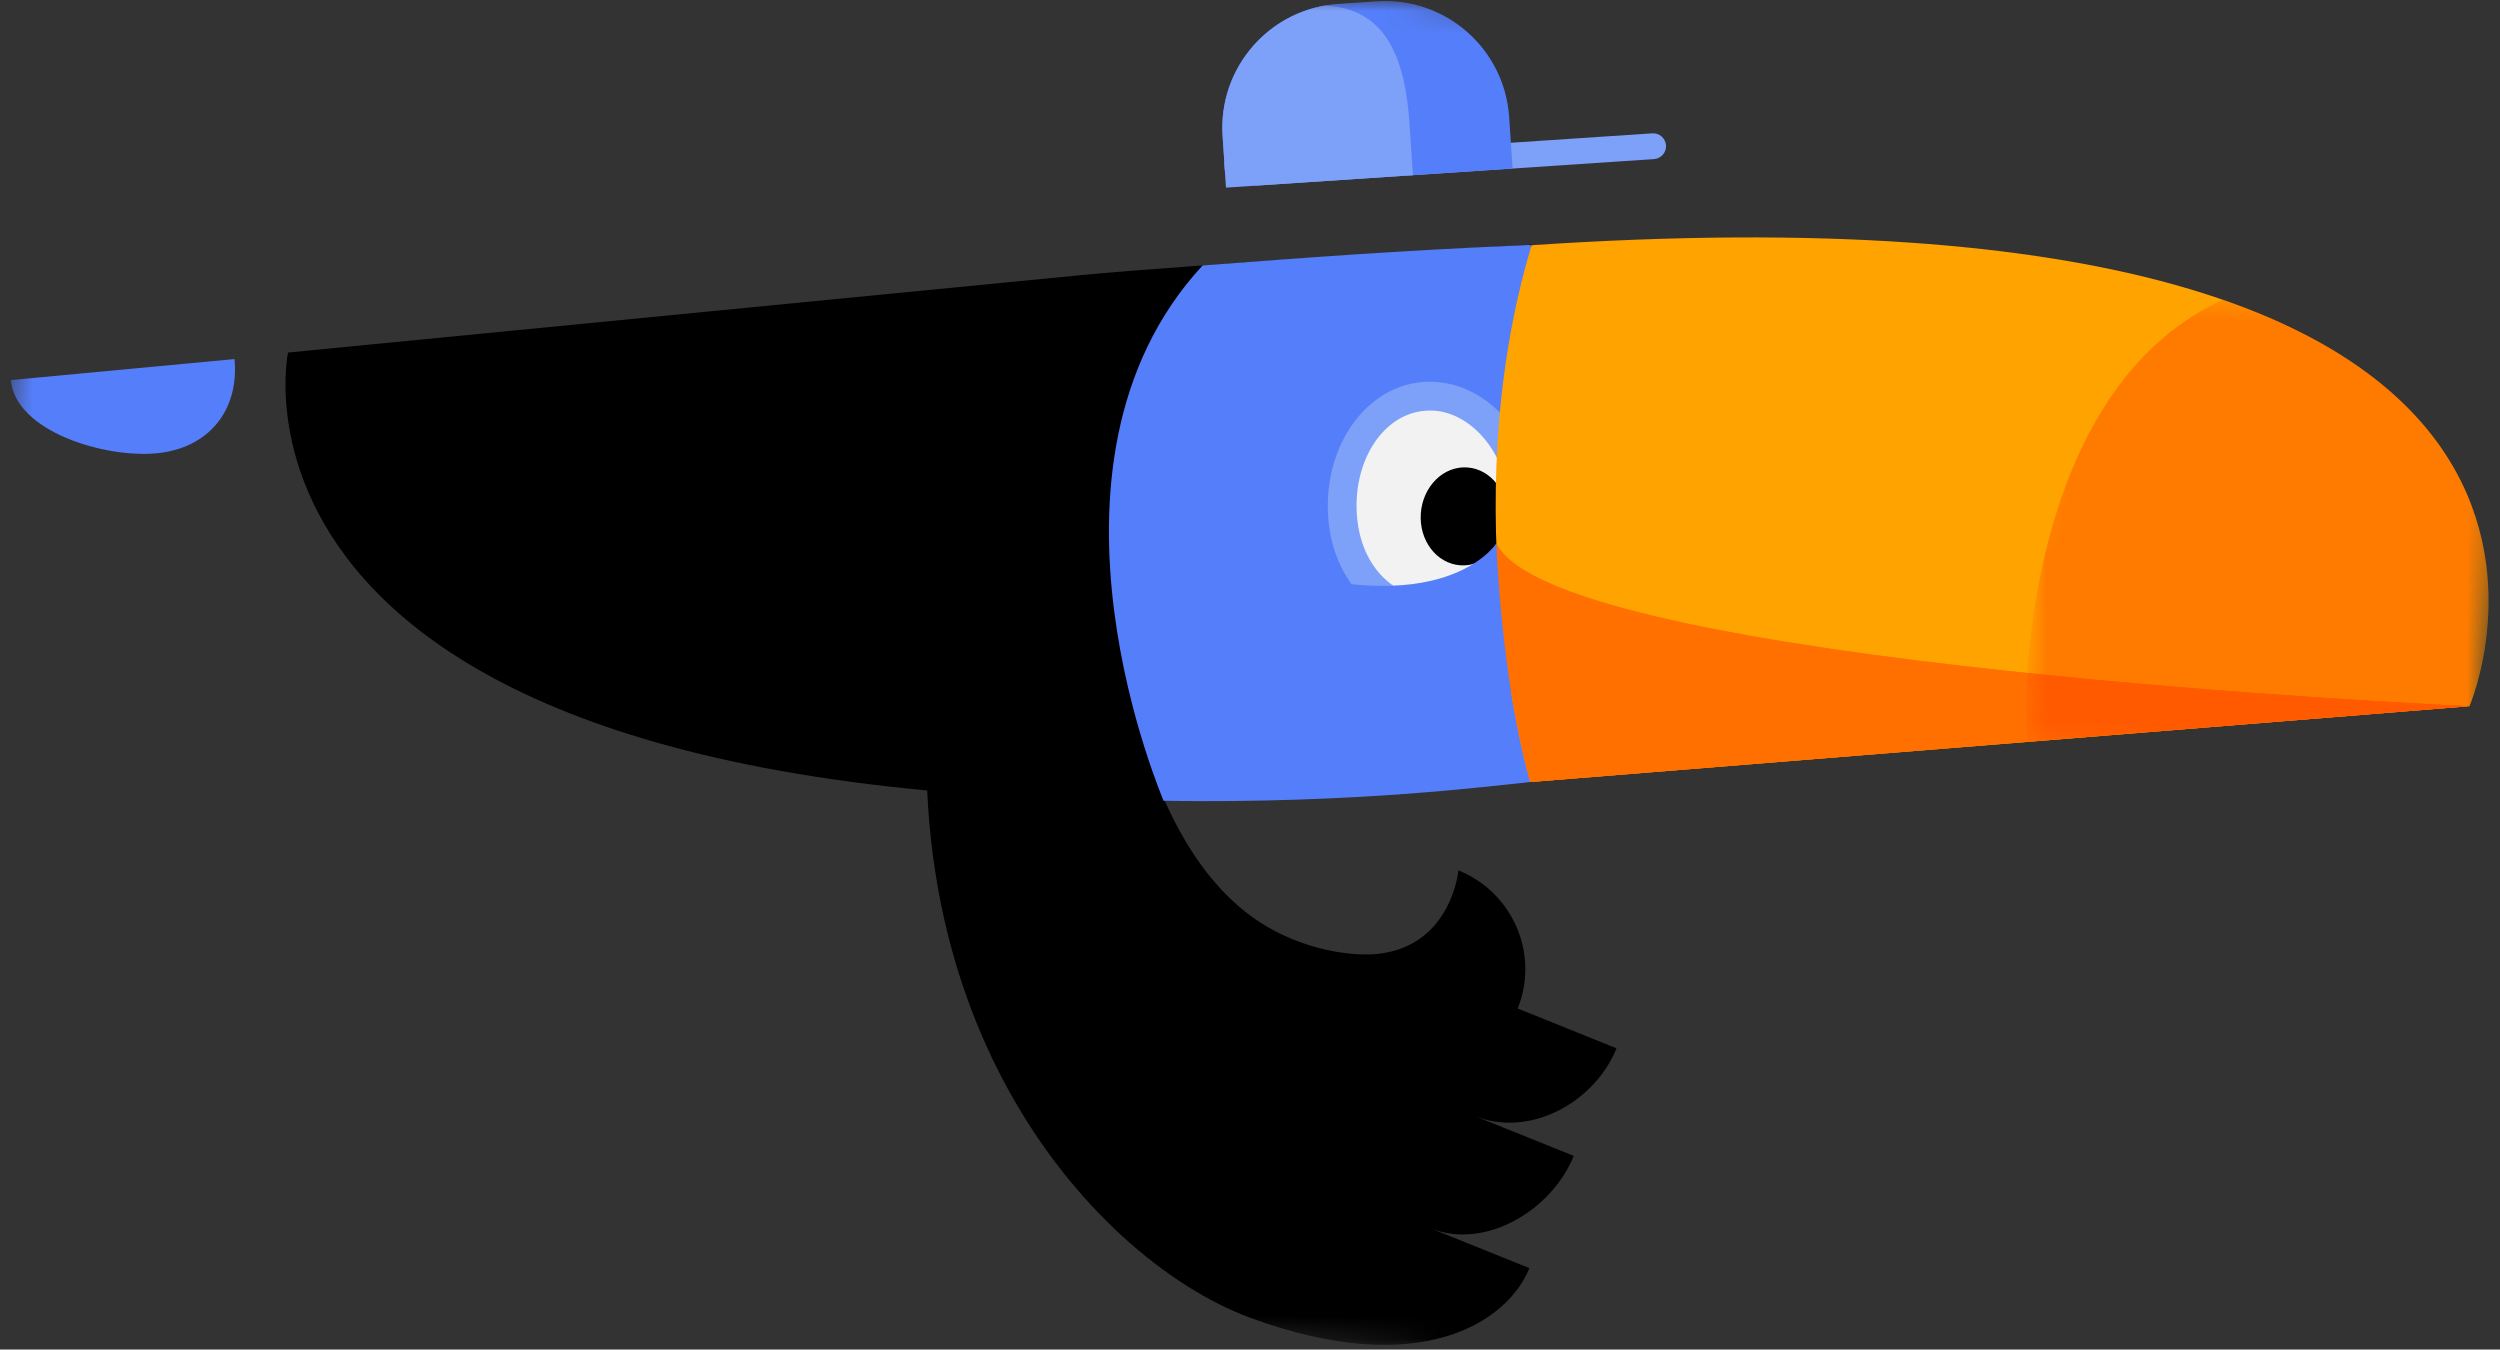 <svg width="113" height="61" viewBox="0 0 113 61" fill="none" xmlns="http://www.w3.org/2000/svg">
<rect x="0" y="0" width="113" height="61" fill="#333333" stroke="none"/>
<mask id="mask0_2119_2042" style="mask-type:luminance" maskUnits="userSpaceOnUse" x="-3" y="-5" width="118" height="70">
<path d="M2.067 -4.405L-2.363 56.065L109.798 64.281L114.228 3.812L2.067 -4.405Z" fill="white"/>
</mask>
<g mask="url(#mask0_2119_2042)">
<path d="M62.416 43.1C61.251 43.264 58.885 42.987 56.84 41.614C50.51 37.372 50.139 24.727 50.139 24.727C47.831 28.875 43.561 21.914 42.834 25.323C38.587 45.233 49.345 56.923 56.516 59.566C64.163 62.385 68.138 59.771 69.129 57.32L64.662 55.521C67.131 56.514 70.145 54.7 71.132 52.246L66.666 50.447C69.135 51.44 72.079 49.836 73.066 47.383L68.6 45.583C69.587 43.133 68.387 40.337 65.921 39.341C65.921 39.341 65.623 42.657 62.416 43.098" fill="black"/>
<path d="M52.558 36.128C52.663 36.315 45.927 21.184 54.357 11.998C54.357 11.998 62.79 11.513 69.105 11.072" fill="#278A2A"/>
<path d="M69.202 11.06C69.202 11.06 54.272 11.91 48.775 12.444C40.988 13.207 13.019 15.935 13.019 15.935C13.019 15.935 8.03 39.513 63.976 35.798C66.614 35.623 68.971 35.31 72.207 34.992C94.898 21.003 69.199 11.057 69.199 11.057" fill="black"/>
<path d="M69.106 11.072C69.176 11.08 69.219 11.089 69.219 11.089C69.219 11.089 73.297 30.87 69.173 35.348C67.321 35.529 61.295 36.327 52.593 36.198C52.698 36.385 45.936 21.111 54.357 11.998C59.11 11.644 62.878 11.343 69.106 11.072Z" fill="#557EFA"/>
<path d="M64.622 27.721C64.861 27.739 65.106 27.736 65.349 27.712C66.485 27.602 67.464 27.049 68.109 26.159C68.766 25.25 69.041 24.052 68.91 22.694C68.659 20.124 66.923 18.07 64.873 17.918C64.683 17.904 64.49 17.907 64.3 17.924C62.039 18.146 60.421 20.644 60.699 23.494C60.932 25.869 62.51 27.566 64.624 27.721H64.622Z" fill="#F2F2F2"/>
<path d="M64.823 18.564C64.671 18.552 64.517 18.555 64.362 18.57C62.451 18.757 61.102 20.933 61.344 23.43C61.566 25.656 63.006 26.95 64.668 27.07C64.87 27.085 65.077 27.082 65.285 27.061C67.195 26.874 68.507 25.25 68.261 22.753C68.039 20.457 66.547 18.69 64.823 18.561M64.92 17.264C67.321 17.439 69.272 19.695 69.558 22.627C69.707 24.143 69.389 25.496 68.638 26.535C67.885 27.581 66.74 28.227 65.413 28.355C65.136 28.382 64.853 28.387 64.575 28.367C62.136 28.189 60.316 26.255 60.05 23.556C59.738 20.346 61.616 17.53 64.236 17.273C64.461 17.25 64.692 17.247 64.92 17.264Z" fill="#7DA0F9"/>
<path d="M64.222 23.2C64.131 24.421 64.928 25.472 66.003 25.551C67.078 25.63 68.025 24.704 68.112 23.483C68.203 22.259 67.403 21.208 66.328 21.129C65.253 21.05 64.312 21.976 64.222 23.2Z" fill="black"/>
<path d="M111.618 31.919L69.17 35.348C69.17 35.348 65.609 23.159 69.228 11.083C122.209 7.543 111.618 31.919 111.618 31.919Z" fill="#FFA300"/>
<path d="M111.618 31.919C111.618 31.919 70.271 30.087 67.636 24.555C67.636 24.555 67.838 30.671 69.175 35.345L111.618 31.919Z" fill="#FF7000"/>
<path d="M55.412 8.481L74.757 7.192C75.079 7.172 75.324 6.892 75.304 6.57C75.28 6.246 75.003 6.004 74.679 6.027L55.336 7.315L55.415 8.484L55.412 8.481Z" fill="#7DA0F9"/>
<path d="M60.488 0.176L62.238 0.059C65.334 -0.145 68.007 2.197 68.214 5.291L68.369 7.616L63.517 7.94L55.362 7.701L55.26 6.153C55.052 3.056 57.395 0.381 60.488 0.176Z" fill="#557EFA"/>
<path d="M59.875 0.252C62.699 0.372 63.517 2.703 63.71 5.592L63.865 7.917L56.749 8.39L55.365 7.701L55.263 6.153C55.07 3.267 57.094 0.746 59.878 0.252" fill="#7DA0F9"/>
<path d="M55.844 31.778L69.129 31.188L67.636 24.558C67.636 24.558 65.258 28.349 56.32 25.291L55.844 31.778Z" fill="#557EFA"/>
<path d="M111.618 31.919C111.618 31.919 69.882 30.058 67.636 24.555C67.636 24.555 67.838 30.671 69.175 35.345L111.618 31.919Z" fill="#FF7000"/>
<g opacity="0.35">
<mask id="mask1_2119_2042" style="mask-type:luminance" maskUnits="userSpaceOnUse" x="91" y="12" width="23" height="24">
<path d="M113.438 12.996H91.41V35.006H113.438V12.996Z" fill="white"/>
</mask>
<g mask="url(#mask1_2119_2042)">
<mask id="mask2_2119_2042" style="mask-type:luminance" maskUnits="userSpaceOnUse" x="91" y="12" width="23" height="24">
<path d="M92.907 12.998L91.405 33.501L111.929 35.005L113.431 14.502L92.907 12.998Z" fill="white"/>
</mask>
<g mask="url(#mask2_2119_2042)">
<path d="M91.647 30.254C92.079 24.374 94.147 16.408 100.486 13.552C110.771 17.124 112.585 23.314 112.48 27.511C112.357 30.099 111.621 31.919 111.621 31.919L91.647 33.52C91.574 32.448 91.568 31.358 91.65 30.257" fill="#FF3000"/>
</g>
</g>
</g>
<path d="M0.488 17.179L10.6 16.23C10.819 18.558 9.42 20.267 7.077 20.489C4.732 20.711 0.707 19.51 0.488 17.179Z" fill="#557EFA"/>
</g>
</svg>
